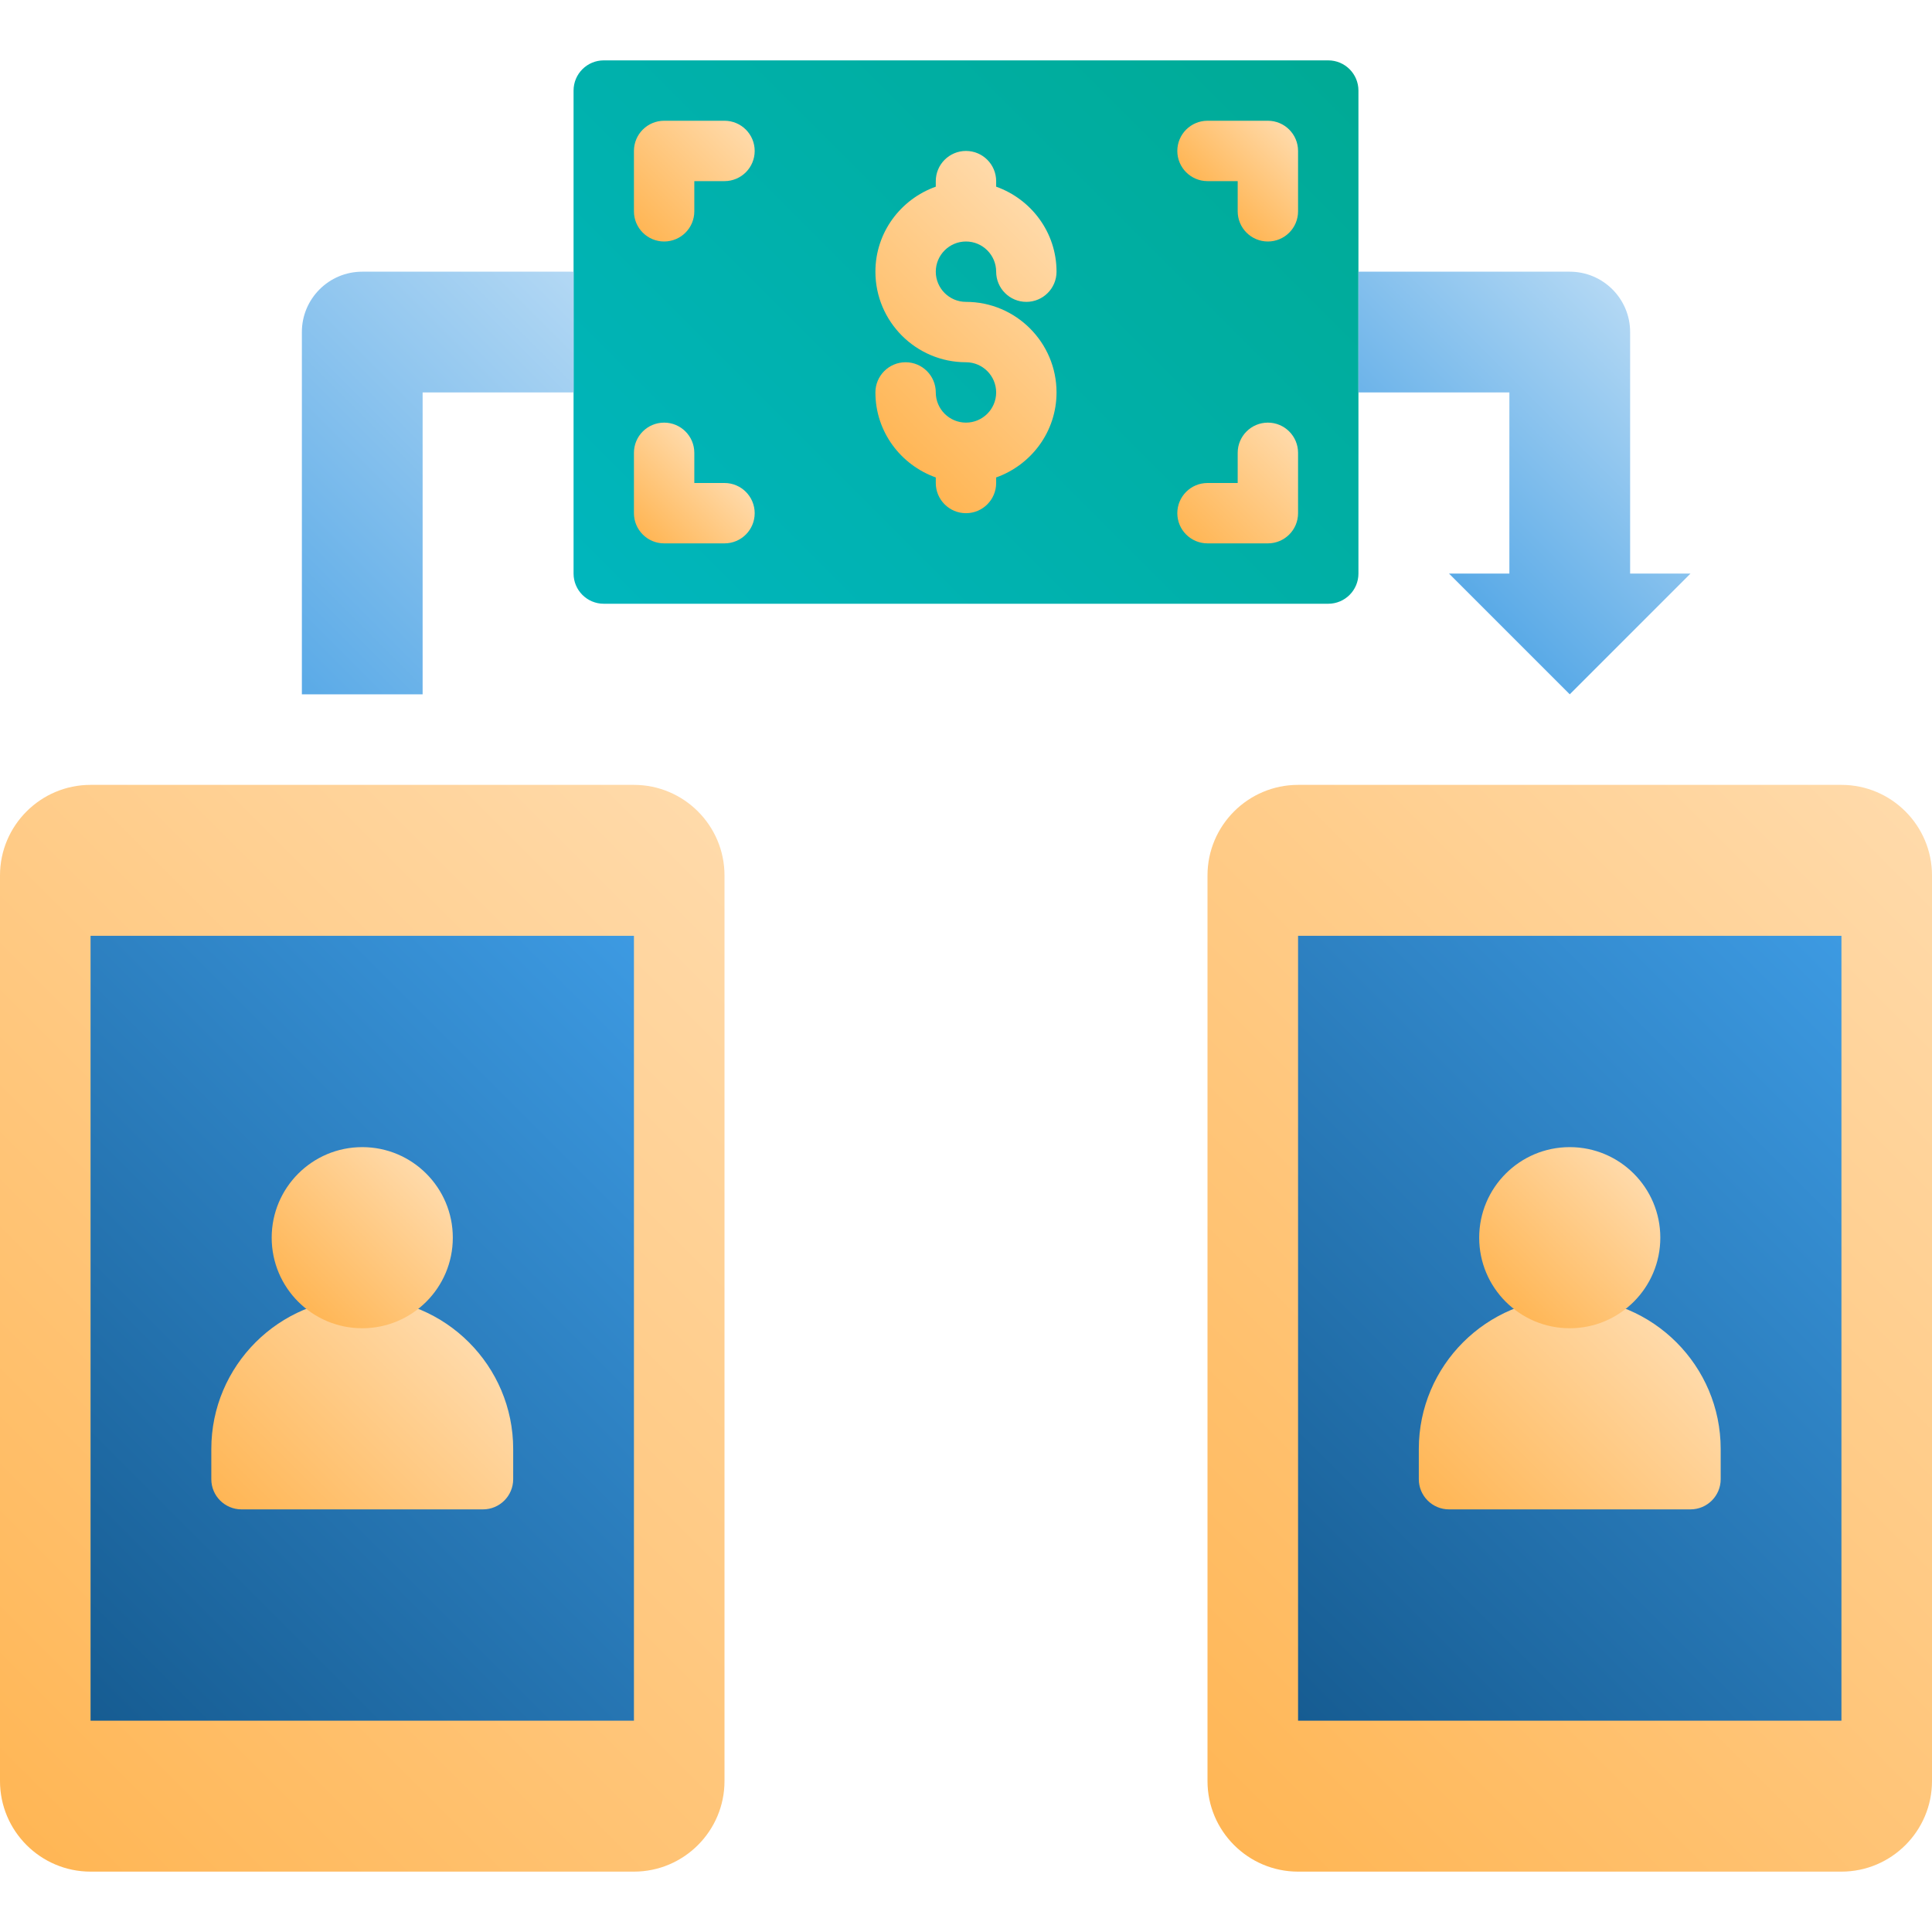 <svg id="Layer_1" enable-background="new 0 0 64 64" height="512" viewBox="0 0 64 64" width="512" xmlns="http://www.w3.org/2000/svg" xmlns:xlink="http://www.w3.org/1999/xlink"><linearGradient id="SVGID_1_" gradientUnits="userSpaceOnUse" x1="21.293" x2="42.707" y1="21.707" y2=".293"><stop offset="0" stop-color="#00b6bd"/><stop offset="1" stop-color="#00aa95"/></linearGradient><linearGradient id="lg1"><stop offset="0" stop-color="#ffb655"/><stop offset="1" stop-color="#ffdaaa"/></linearGradient><linearGradient id="SVGID_2_" gradientUnits="userSpaceOnUse" x1="-2.12" x2="26.12" xlink:href="#lg1" y1="58.12" y2="29.88"/><linearGradient id="lg2"><stop offset="0" stop-color="#165c92"/><stop offset="1" stop-color="#3d9ae2"/></linearGradient><linearGradient id="SVGID_3_" gradientUnits="userSpaceOnUse" x1="1" x2="23" xlink:href="#lg2" y1="55.001" y2="33.001"/><linearGradient id="SVGID_4_" gradientUnits="userSpaceOnUse" x1="37.88" x2="66.12" xlink:href="#lg1" y1="58.12" y2="29.88"/><linearGradient id="SVGID_5_" gradientUnits="userSpaceOnUse" x1="41" x2="63" xlink:href="#lg2" y1="55.001" y2="33.001"/><linearGradient id="SVGID_6_" gradientUnits="userSpaceOnUse" x1="8.63" x2="15.37" xlink:href="#lg1" y1="51.044" y2="44.303"/><linearGradient id="SVGID_7_" gradientUnits="userSpaceOnUse" x1="48.63" x2="55.37" xlink:href="#lg1" y1="51.044" y2="44.303"/><linearGradient id="SVGID_8_" gradientUnits="userSpaceOnUse" x1="28.792" x2="35.207" xlink:href="#lg1" y1="14.207" y2="7.793"/><linearGradient id="SVGID_9_" gradientUnits="userSpaceOnUse" x1="20.793" x2="24.207" xlink:href="#lg1" y1="7.208" y2="3.793"/><linearGradient id="SVGID_10_" gradientUnits="userSpaceOnUse" x1="21.293" x2="23.707" xlink:href="#lg1" y1="17.708" y2="15.293"/><linearGradient id="SVGID_11_" gradientUnits="userSpaceOnUse" x1="39.793" x2="43.207" xlink:href="#lg1" y1="18.208" y2="14.793"/><linearGradient id="SVGID_12_" gradientUnits="userSpaceOnUse" x1="40.293" x2="42.707" xlink:href="#lg1" y1="6.708" y2="4.293"/><linearGradient id="lg3"><stop offset="0" stop-color="#5aaae7"/><stop offset="1" stop-color="#b3d8f4"/></linearGradient><linearGradient id="SVGID_13_" gradientUnits="userSpaceOnUse" x1="7.793" x2="19.293" xlink:href="#lg3" y1="20.793" y2="9.293"/><linearGradient id="SVGID_14_" gradientUnits="userSpaceOnUse" x1="46.75" x2="54.164" xlink:href="#lg3" y1="17.75" y2="10.336"/><linearGradient id="SVGID_15_" gradientUnits="userSpaceOnUse" x1="9.88" x2="14.12" xlink:href="#lg1" y1="43.12" y2="38.88"/><linearGradient id="SVGID_16_" gradientUnits="userSpaceOnUse" x1="49.88" x2="54.12" xlink:href="#lg1" y1="43.12" y2="38.88"/><g><g><path d="m44 2h-24c-.552 0-1 .448-1 1v16c0 .552.448 1 1 1h24c.552 0 1-.448 1-1v-16c0-.552-.448-1-1-1z" fill="url(#SVGID_1_)"/><path d="m21 26h-18c-1.654 0-3 1.346-3 3v30c0 1.654 1.346 3 3 3h18c1.654 0 3-1.346 3-3v-30c0-1.654-1.346-3-3-3z" fill="url(#SVGID_2_)"/><g><path d="m3 31h18v26h-18z" fill="url(#SVGID_3_)"/></g><path d="m61 26h-18c-1.654 0-3 1.346-3 3v30c0 1.654 1.346 3 3 3h18c1.654 0 3-1.346 3-3v-30c0-1.654-1.346-3-3-3z" fill="url(#SVGID_4_)"/><g><path d="m43 31h18v26h-18z" fill="url(#SVGID_5_)"/></g><path d="m12 43c-2.757 0-5 2.243-5 5v1c0 .552.448 1 1 1h8c.552 0 1-.448 1-1v-1c0-2.756-2.243-5-5-5z" fill="url(#SVGID_6_)"/><path d="m52 43c-2.757 0-5 2.243-5 5v1c0 .552.448 1 1 1h8c.552 0 1-.448 1-1v-1c0-2.756-2.243-5-5-5z" fill="url(#SVGID_7_)"/><path d="m31.999 10c-.551 0-1-.449-1-1s.449-1 1-1 1 .449 1 1c0 .552.448 1 1 1s1-.448 1-1c0-1.302-.838-2.402-2-2.816v-.184c0-.552-.448-1-1-1s-1 .448-1 1v.184c-1.162.414-2 1.514-2 2.816 0 1.654 1.346 3 3 3 .551 0 1 .449 1 1s-.449 1-1 1-1-.449-1-1c0-.552-.448-1-1-1s-1 .448-1 1c0 1.302.838 2.401 2 2.816v.184c0 .552.448 1 1 1s1-.448 1-1v-.184c1.162-.414 2-1.514 2-2.816 0-1.654-1.345-3-3-3z" fill="url(#SVGID_8_)"/><g><path d="m22 8c-.552 0-1-.448-1-1v-2c0-.552.448-1 1-1h2c.552 0 1 .448 1 1s-.448 1-1 1h-1v1c0 .553-.448 1-1 1z" fill="url(#SVGID_9_)"/></g><g><path d="m24 18h-2c-.552 0-1-.448-1-1v-2c0-.552.448-1 1-1s1 .448 1 1v1h1c.552 0 1 .448 1 1 0 .553-.448 1-1 1z" fill="url(#SVGID_10_)"/></g><g><path d="m42 18h-2c-.552 0-1-.448-1-1s.448-1 1-1h1v-1c0-.552.448-1 1-1s1 .448 1 1v2c0 .553-.448 1-1 1z" fill="url(#SVGID_11_)"/></g><g><path d="m42 8c-.552 0-1-.448-1-1v-1h-1c-.552 0-1-.448-1-1s.448-1 1-1h2c.552 0 1 .448 1 1v2c0 .553-.448 1-1 1z" fill="url(#SVGID_12_)"/></g></g><g><path d="m19 9h-7c-1.105 0-2 .896-2 2v12h4v-10h5z" fill="url(#SVGID_13_)"/><path d="m54 19v-8c0-1.104-.896-2-2-2h-7v4h5v6h-2l4 4 4-4z" fill="url(#SVGID_14_)"/></g><circle cx="12" cy="41" fill="url(#SVGID_15_)" r="3"/><circle cx="52" cy="41" fill="url(#SVGID_16_)" r="3"/></g></svg>